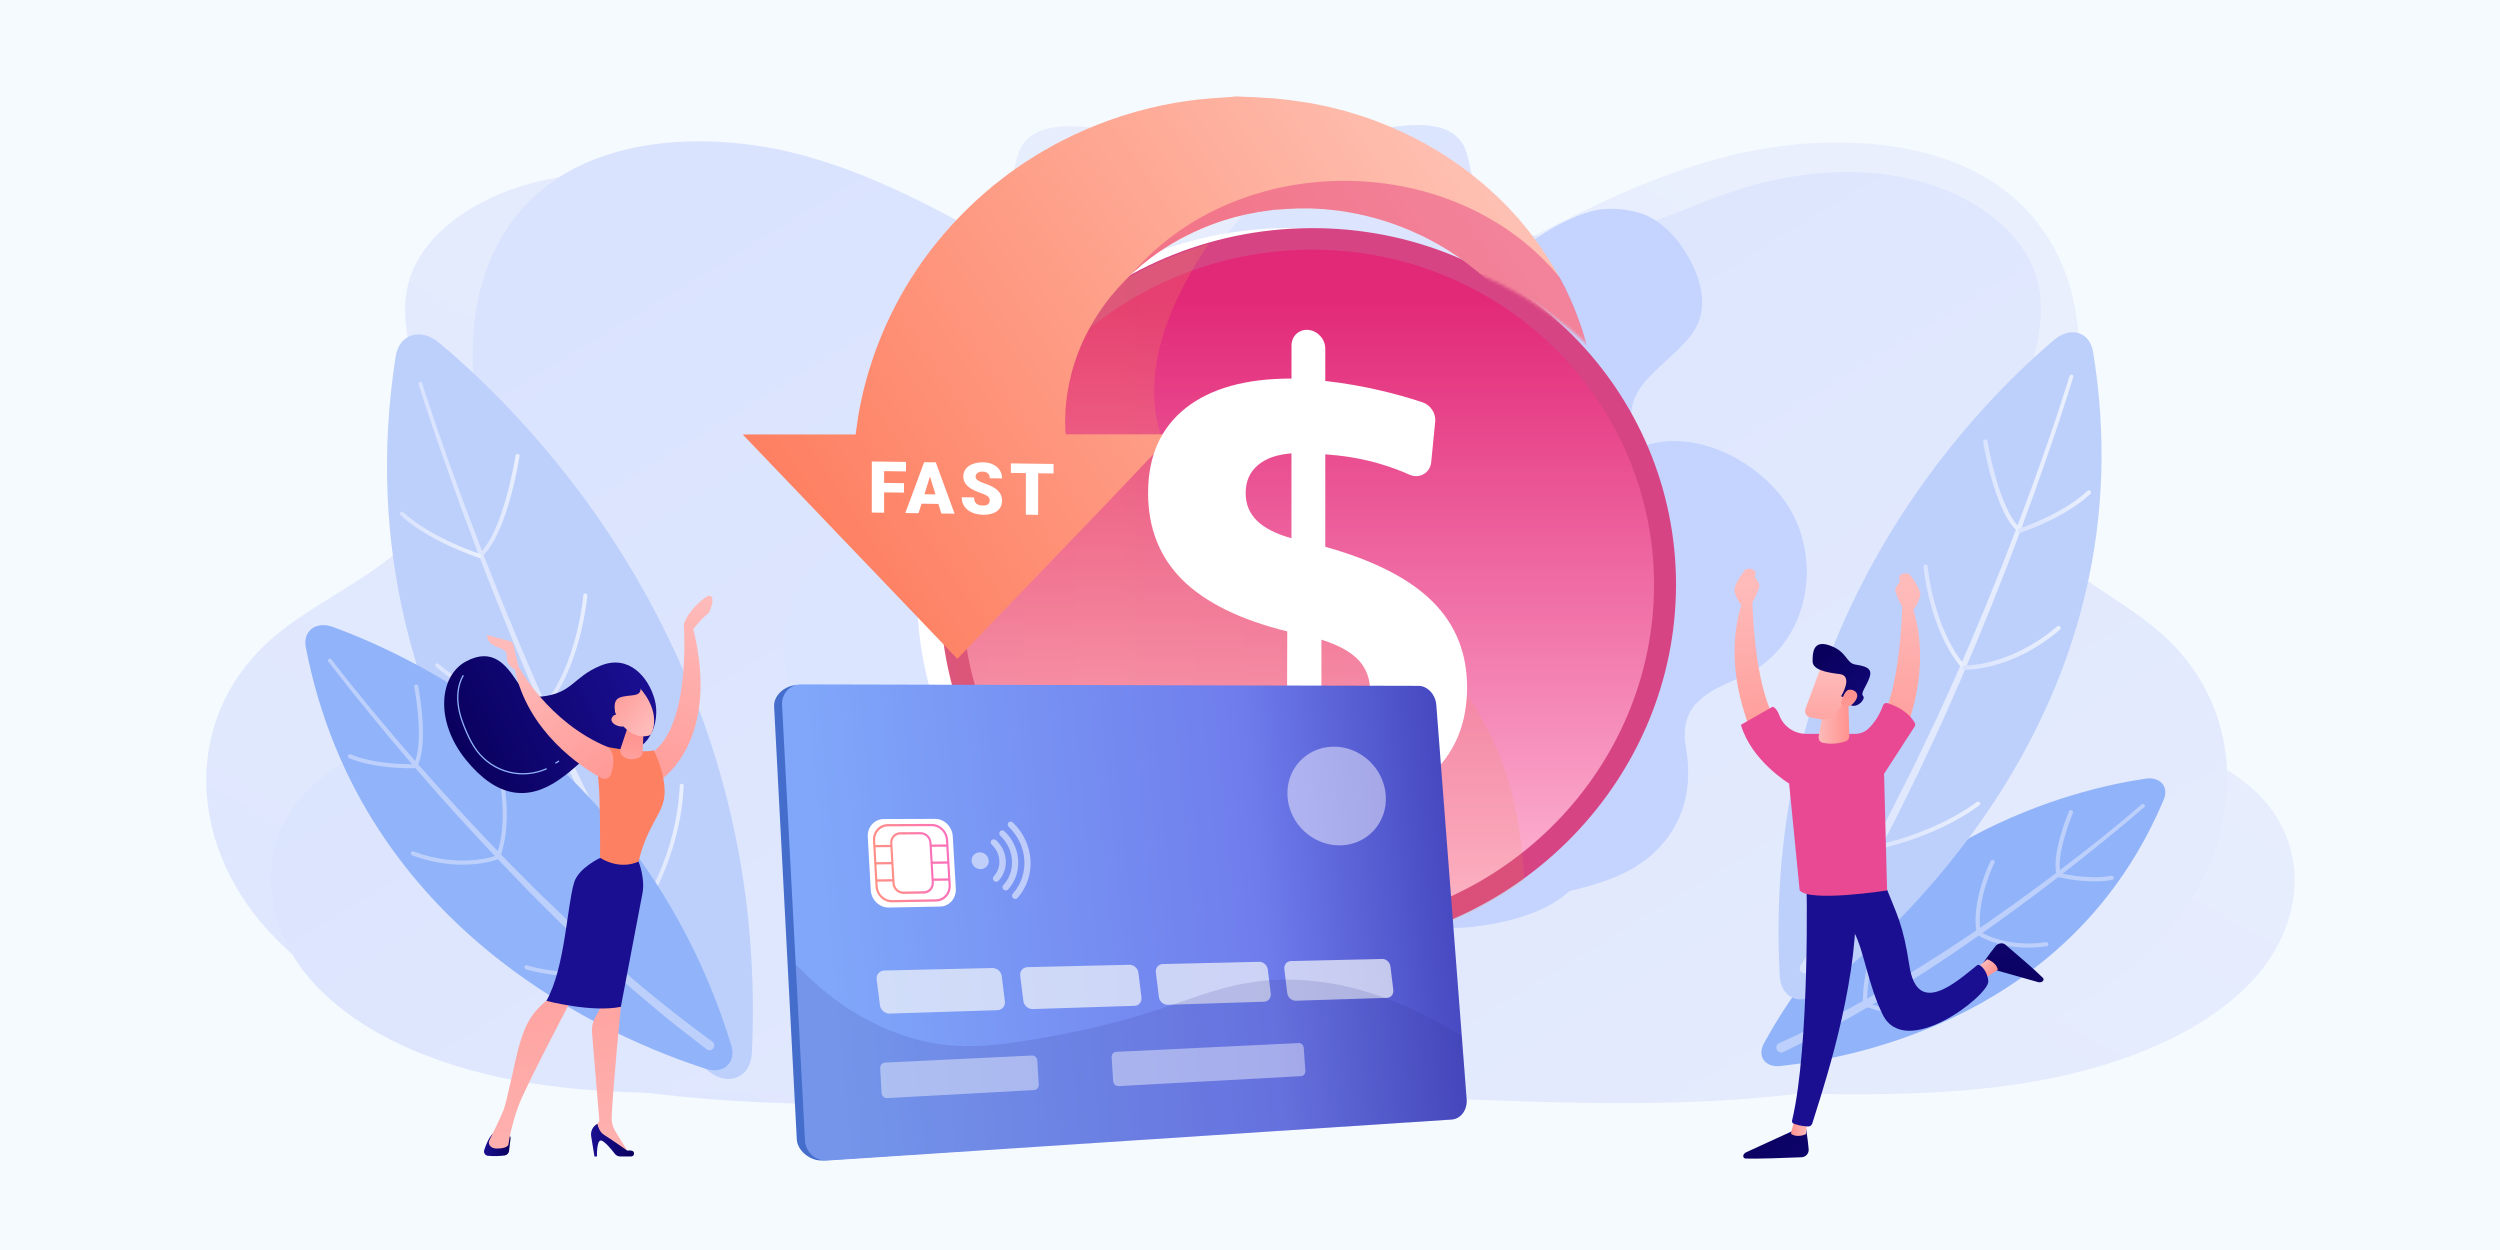<?xml version="1.0" encoding="UTF-8"?>
<svg xmlns="http://www.w3.org/2000/svg" width="800" height="400" viewBox="0 0 800 400" fill="none">
  <rect width="800" height="400" fill="#F5FAFF"></rect>
  <path d="M720.944 252.536C710.179 242.887 694.182 237.221 682.514 228.19C663.66 213.567 658.428 191.967 659.18 171.778C659.932 151.588 665.765 131.597 665.344 111.382C664.923 91.193 656.925 69.692 635.695 56.999C612.842 43.342 579.554 43.094 551.83 50.245C524.075 57.395 500.29 70.83 476.053 83.102C463.364 89.535 448.238 95.943 433.444 92.85C418.86 89.782 410.621 78.797 402.532 69.296C393.09 58.212 380.731 47.672 363.922 43.539C330.784 35.375 326.605 44.727 325.041 52.125C322.666 63.234 319.117 71.251 307.089 74.814C295.061 78.352 281.289 76.793 269.171 73.428C257.053 70.063 245.927 64.991 233.959 61.329C214.834 55.465 193.063 53.362 173.277 57.816C153.461 62.269 136.141 73.923 131.239 88.793C123.06 113.659 149.462 140.504 137.133 164.429C128.623 180.957 104.808 189.741 88.78 202.854C57.928 228.116 59.943 269.336 85.623 297.591C111.303 325.822 155.776 342.251 200.942 348.832C246.077 355.414 292.595 353.335 338.573 351.727C410.801 349.203 483.15 347.917 555.438 349.525C585.328 350.193 615.548 351.331 644.867 347.051C674.215 342.77 703.143 332.354 720.343 314.267C737.543 296.181 740.008 269.583 720.944 252.536Z" fill="url(#paint0_linear_61_5804)"></path>
  <path d="M99.187 252.173C109.272 242.523 124.257 236.857 135.186 227.826C152.848 213.202 157.749 191.601 157.045 171.411C156.341 151.221 150.876 131.228 151.27 111.013C151.665 90.822 159.157 69.32 179.044 56.627C200.452 42.969 231.634 42.721 257.605 49.872C283.605 57.023 305.886 70.459 328.589 82.731C340.476 89.165 354.645 95.573 368.504 92.48C382.165 89.412 389.883 78.426 397.461 68.925C406.305 57.84 417.883 47.299 433.629 43.167C464.67 35.002 468.585 44.355 470.05 51.753C472.275 62.862 475.599 70.879 486.867 74.442C498.134 77.981 511.035 76.422 522.387 73.057C533.738 69.692 544.161 64.619 555.372 60.957C573.287 55.093 593.68 52.99 612.215 57.444C630.778 61.898 647.003 73.552 651.594 88.422C659.256 113.289 634.524 140.136 646.073 164.062C654.045 180.591 676.354 189.375 691.368 202.488C720.268 227.751 718.381 268.974 694.325 297.23C670.27 325.462 628.609 341.892 586.3 348.473C544.02 355.055 500.444 352.977 457.374 351.368C389.714 348.845 321.942 347.558 254.225 349.166C226.226 349.834 197.917 350.973 170.453 346.692C142.961 342.411 115.863 331.995 99.751 313.907C83.638 295.82 81.329 269.221 99.187 252.173Z" fill="url(#paint1_linear_61_5804)"></path>
  <path d="M140.495 109.666C137.695 107.329 134.462 106.463 131.749 107.329C129.035 108.195 127.13 110.647 126.611 114.023C107.329 237.778 193.75 317.358 226.974 342.952C229.947 345.231 233.295 345.895 236.009 344.683C238.722 343.5 240.425 340.614 240.598 336.95C246.515 210.829 170.11 134.394 140.495 109.666Z" fill="#BDD0FB"></path>
  <path d="M135.068 122.593C140.986 141.059 147.653 159.324 154.667 177.416C161.71 195.507 169.186 213.426 177.211 231.113L183.33 244.328C185.38 248.714 187.573 253.042 189.681 257.428L192.885 263.949L196.233 270.412L199.581 276.876C200.707 279.011 201.775 281.204 202.987 283.31L210.059 296.035L211.82 299.209L213.696 302.325L217.42 308.558L221.143 314.79L222.067 316.348L223.048 317.877L225.04 320.907L232.978 333.084L233.007 333.141C233.468 333.863 233.266 334.786 232.545 335.248C231.823 335.709 230.899 335.507 230.438 334.786L222.586 322.465L220.624 319.378L219.642 317.82L218.719 316.233L215.024 309.914L211.329 303.624L209.482 300.478L207.75 297.276L200.793 284.436C199.61 282.3 198.571 280.107 197.445 277.943L194.155 271.422L190.864 264.901L187.747 258.351C185.668 253.966 183.532 249.58 181.512 245.165L175.537 231.863C167.714 214.06 160.267 196.084 153.34 177.935C149.876 168.846 146.499 159.728 143.295 150.581L140.87 143.714L138.503 136.818C136.944 132.201 135.415 127.613 133.943 122.968C133.856 122.651 134.029 122.333 134.318 122.218C134.635 122.102 134.982 122.275 135.068 122.593Z" fill="url(#paint2_linear_61_5804)"></path>
  <path d="M153.484 178.541C153.311 178.541 153.109 178.454 152.993 178.31C152.762 178.051 152.791 177.618 153.08 177.416C161.075 170.635 164.943 146.051 164.972 145.792C165.03 145.445 165.347 145.186 165.694 145.243C166.04 145.301 166.3 145.619 166.242 145.965C166.098 147.004 162.288 171.27 153.917 178.368C153.801 178.483 153.657 178.541 153.484 178.541Z" fill="url(#paint3_linear_61_5804)"></path>
  <path d="M153.484 178.541C153.426 178.541 153.368 178.541 153.282 178.512C153.137 178.454 137.637 173.52 128.169 164.893C127.91 164.662 127.881 164.258 128.14 163.97C128.371 163.71 128.776 163.681 129.064 163.941C138.33 172.395 153.542 177.242 153.715 177.3C154.061 177.416 154.234 177.762 154.148 178.108C154.032 178.368 153.772 178.541 153.484 178.541Z" fill="url(#paint4_linear_61_5804)"></path>
  <path d="M174.093 227.073C173.949 227.073 173.805 227.016 173.689 226.929C173.429 226.698 173.372 226.294 173.603 226.035C184.744 212.848 186.65 190.688 186.678 190.457C186.707 190.111 187.025 189.852 187.371 189.88C187.718 189.909 187.977 190.227 187.948 190.573C187.92 190.804 185.986 213.368 174.584 226.871C174.44 226.987 174.267 227.073 174.093 227.073Z" fill="url(#paint5_linear_61_5804)"></path>
  <path d="M173.487 227.449C171.034 227.449 155.562 226.872 139.485 213.397C139.225 213.166 139.167 212.762 139.398 212.502C139.629 212.242 140.033 212.185 140.293 212.416C157.352 226.698 173.574 226.179 173.747 226.179C174.094 226.15 174.411 226.439 174.411 226.785C174.44 227.131 174.151 227.449 173.805 227.449C173.805 227.449 173.689 227.449 173.487 227.449Z" fill="url(#paint6_linear_61_5804)"></path>
  <path d="M205.701 291.563C205.672 291.563 205.614 291.563 205.585 291.563C205.383 291.534 185.207 287.898 168.811 276.126C168.523 275.924 168.465 275.52 168.667 275.231C168.869 274.943 169.273 274.885 169.562 275.087C185.755 286.686 205.614 290.264 205.816 290.293C206.162 290.351 206.393 290.697 206.336 291.043C206.278 291.332 206.018 291.563 205.701 291.563Z" fill="url(#paint7_linear_61_5804)"></path>
  <path d="M205.7 291.563C205.585 291.563 205.441 291.534 205.325 291.447C205.036 291.245 204.95 290.841 205.152 290.553C205.267 290.38 216.582 273.673 217.506 251.398C217.535 251.051 217.824 250.763 218.17 250.792C218.516 250.821 218.805 251.109 218.776 251.455C217.824 274.106 206.306 291.13 206.191 291.303C206.104 291.476 205.902 291.563 205.7 291.563Z" fill="url(#paint8_linear_61_5804)"></path>
  <path d="M106.492 200.614C103.952 199.691 101.47 199.893 99.766 201.191C98.064 202.49 97.371 204.683 97.862 207.193C115.671 298.661 196.291 332.535 225.992 342.057C228.648 342.894 231.159 342.519 232.747 340.99C234.334 339.46 234.796 337.037 233.988 334.411C206.278 244.646 133.51 210.454 106.492 200.614Z" fill="#91B3FA"></path>
  <path d="M106.03 211.002C114.834 222.428 124.128 233.508 133.625 244.386C143.15 255.235 152.907 265.883 163.009 276.212L170.63 283.888C173.199 286.427 175.796 288.908 178.394 291.418L182.291 295.17L186.274 298.834L190.258 302.498C191.585 303.71 192.884 304.98 194.27 306.134C205.036 315.742 216.265 324.803 227.869 333.286L227.926 333.315C228.619 333.805 228.763 334.786 228.244 335.45C227.753 336.142 226.772 336.287 226.108 335.767L226.079 335.738C220.364 331.237 214.533 326.938 209.049 322.177L204.892 318.686L202.814 316.954L200.793 315.137L192.682 307.894C191.326 306.711 190.027 305.442 188.699 304.201L184.744 300.479L180.79 296.757L176.922 292.948C174.353 290.38 171.755 287.869 169.244 285.273L161.71 277.453C151.723 267.008 141.967 256.332 132.528 245.339C127.823 239.856 123.147 234.316 118.586 228.719C113.997 223.121 109.494 217.465 105.078 211.723C104.876 211.464 104.933 211.089 105.193 210.887C105.453 210.714 105.828 210.742 106.03 211.002Z" fill="#BDD0FB"></path>
  <path d="M132.788 245.8C132.672 245.8 132.557 245.771 132.47 245.713C132.153 245.54 132.066 245.136 132.239 244.819C136.107 238.096 132.586 219.976 132.557 219.802C132.499 219.456 132.701 219.11 133.076 219.052C133.423 218.995 133.769 219.196 133.827 219.572C133.971 220.322 137.464 238.327 133.365 245.483C133.221 245.685 133.019 245.8 132.788 245.8Z" fill="#BDD0FB"></path>
  <path d="M131.171 245.829C127.563 245.829 118.731 245.512 111.716 242.597C111.399 242.453 111.226 242.078 111.37 241.76C111.514 241.443 111.89 241.27 112.207 241.414C120.809 244.963 132.643 244.53 132.759 244.53C133.134 244.502 133.423 244.79 133.423 245.136C133.452 245.483 133.163 245.8 132.817 245.8C132.701 245.8 132.124 245.829 131.171 245.829Z" fill="#BDD0FB"></path>
  <path d="M159.459 274.568C159.372 274.568 159.314 274.568 159.228 274.539C158.881 274.424 158.737 274.049 158.853 273.702C163.298 261.699 159.055 245.771 158.997 245.598C158.91 245.252 159.112 244.906 159.459 244.819C159.805 244.733 160.152 244.935 160.238 245.281C160.411 245.945 164.626 261.786 160.065 274.164C159.978 274.395 159.719 274.568 159.459 274.568Z" fill="#BDD0FB"></path>
  <path d="M148.086 276.703C143.641 276.703 138.128 276.01 131.893 273.702C131.547 273.587 131.374 273.212 131.518 272.865C131.633 272.519 132.009 272.346 132.355 272.49C147.855 278.174 159.026 273.702 159.113 273.673C159.43 273.529 159.805 273.702 159.95 274.019C160.094 274.337 159.921 274.712 159.603 274.856C159.315 274.972 155.014 276.703 148.086 276.703Z" fill="#BDD0FB"></path>
  <path d="M186.563 312.511C181.252 312.511 174.7 311.992 168.263 310.174C167.916 310.087 167.714 309.712 167.83 309.366C167.916 309.02 168.292 308.818 168.638 308.933C182.839 312.944 197.647 310.433 197.791 310.405C198.138 310.347 198.484 310.578 198.542 310.924C198.6 311.27 198.369 311.616 198.022 311.674C197.907 311.732 193.231 312.511 186.563 312.511Z" fill="#BDD0FB"></path>
  <path d="M197.878 311.703C197.82 311.703 197.762 311.703 197.705 311.674C197.358 311.587 197.156 311.241 197.243 310.895C197.272 310.751 200.966 296.237 196.002 280.454C195.886 280.108 196.088 279.761 196.435 279.646C196.781 279.53 197.127 279.732 197.243 280.079C202.323 296.208 198.542 311.097 198.513 311.241C198.426 311.53 198.166 311.703 197.878 311.703Z" fill="#BDD0FB"></path>
  <path d="M686.687 249.162C688.86 248.836 690.779 249.414 691.896 250.713C693.012 252.012 693.223 253.87 692.44 255.735C663.532 324.924 594.506 338.494 569.543 341.143C567.322 341.373 565.389 340.643 564.379 339.206C563.372 337.739 563.415 335.76 564.475 333.835C600.899 267.601 663.813 252.498 686.687 249.162Z" fill="#91B3FA"></path>
  <path d="M686.168 258.273C681.765 262.104 677.286 265.807 672.751 269.473C668.245 273.143 663.684 276.776 659.07 280.343C649.871 287.48 640.436 294.32 630.898 300.999C621.36 307.677 611.536 313.962 601.558 320.019L593.991 324.425L592.092 325.533L590.169 326.578L586.323 328.669C581.245 331.552 575.943 334.019 570.714 336.645C569.918 337.036 568.991 336.72 568.596 335.954C568.205 335.158 568.52 334.232 569.287 333.838C569.317 333.841 569.32 333.811 569.35 333.815L569.412 333.792C579.94 328.999 590.28 323.735 600.321 317.925C610.335 312.082 620.199 305.982 629.838 299.466C639.474 292.979 648.903 286.198 658.178 279.19C667.452 272.181 676.568 264.974 685.365 257.4C685.629 257.19 686.019 257.204 686.229 257.468C686.447 257.673 686.436 258.032 686.168 258.273Z" fill="#BDD0FB"></path>
  <path d="M658.762 280.669C658.525 280.642 658.274 280.463 658.212 280.216C656.132 273.877 661.828 260.21 662.073 259.637C662.203 259.29 662.612 259.126 662.955 259.285C663.301 259.415 663.466 259.824 663.306 260.167C663.26 260.312 657.567 273.949 659.49 279.819C659.601 280.162 659.409 280.531 659.063 280.673C658.944 280.659 658.851 280.679 658.762 280.669Z" fill="#BDD0FB"></path>
  <path d="M664.929 281.727C661.424 281.331 658.848 280.709 658.643 280.655C658.294 280.556 658.063 280.199 658.163 279.849C658.263 279.5 658.62 279.27 658.969 279.369C659.058 279.379 668.305 281.658 675.592 280.257C675.961 280.179 676.294 280.427 676.373 280.796C676.451 281.166 676.203 281.499 675.833 281.577C672.208 282.25 668.166 282.093 664.929 281.727Z" fill="#BDD0FB"></path>
  <path d="M633.05 298.987C632.753 298.954 632.51 298.716 632.454 298.409C630.851 287.855 636.761 276.016 637.026 275.535C637.185 275.192 637.588 275.087 637.931 275.246C638.274 275.405 638.379 275.808 638.22 276.151C638.147 276.263 632.236 288.102 633.768 298.227C633.817 298.593 633.569 298.926 633.202 298.974C633.169 299.001 633.11 298.994 633.05 298.987Z" fill="#BDD0FB"></path>
  <path d="M644.746 303.016C637.322 302.176 633.04 299.347 632.789 299.168C632.483 298.953 632.408 298.554 632.623 298.247C632.838 297.941 633.237 297.866 633.544 298.081C633.626 298.15 641.662 303.419 654.722 301.498C655.089 301.449 655.422 301.697 655.47 302.064C655.519 302.43 655.271 302.763 654.905 302.812C651.052 303.368 647.656 303.345 644.746 303.016Z" fill="#BDD0FB"></path>
  <path d="M611.119 325.37C602.922 324.443 596.643 321.989 596.557 321.949C596.211 321.82 596.043 321.44 596.173 321.094C596.302 320.748 596.682 320.58 597.028 320.71C597.144 320.753 608.35 325.117 620.177 324.26C620.54 324.241 620.869 324.518 620.888 324.881C620.908 325.244 620.63 325.574 620.267 325.593C617.141 325.841 613.999 325.696 611.119 325.37Z" fill="#BDD0FB"></path>
  <path d="M596.732 321.999C596.405 321.962 596.165 321.694 596.142 321.361C596.11 320.846 595.569 308.879 602.212 296.943C602.398 296.633 602.804 296.499 603.114 296.684C603.424 296.869 603.558 297.276 603.373 297.585C596.918 309.182 597.456 321.179 597.443 321.298C597.462 321.661 597.184 321.99 596.821 322.009C596.791 322.006 596.762 322.002 596.732 321.999Z" fill="#BDD0FB"></path>
  <path d="M657.332 108.744C659.825 106.651 662.684 105.832 665.125 106.589C667.566 107.346 669.275 109.524 669.777 112.527C687.85 222.926 611.197 294.622 581.73 317.687C579.093 319.734 576.105 320.358 573.668 319.301C571.26 318.247 569.714 315.697 569.513 312.427C563.358 199.828 631.052 131.027 657.332 108.744Z" fill="#BDD0FB"></path>
  <path d="M663.448 120.62C662.166 124.775 660.858 128.896 659.487 133.04L657.435 139.212L655.325 145.378C652.5 153.597 649.564 161.743 646.535 169.909C640.484 186.182 633.971 202.282 627.112 218.252L621.855 230.165C620.082 234.144 618.196 238.049 616.367 241.991L613.593 247.901L610.708 253.738L607.822 259.575C606.851 261.51 605.936 263.481 604.877 265.406L598.762 276.921L597.232 279.814L595.619 282.639L592.39 288.317L589.162 293.995L588.341 295.405L587.493 296.782L585.765 299.563L578.856 310.658C578.382 311.386 577.422 311.638 576.663 311.161C575.935 310.688 575.683 309.728 576.159 308.97L576.163 308.94L576.199 308.884C585.712 294.446 594.552 279.571 602.691 264.257C603.747 262.362 604.688 260.424 605.689 258.492L608.63 252.692L611.572 246.891L614.399 241.047C616.254 237.138 618.169 233.236 619.995 229.323L625.365 217.483C632.388 201.652 638.957 185.588 645.15 169.392C651.313 153.192 657.133 136.833 662.28 120.308C662.377 119.988 662.727 119.817 663.047 119.914C663.373 119.951 663.544 120.301 663.448 120.62Z" fill="url(#paint9_linear_61_5804)"></path>
  <path d="M646.23 170.476C646.111 170.462 645.996 170.419 645.887 170.316C638.328 164.02 634.766 142.331 634.629 141.413C634.58 141.047 634.828 140.714 635.198 140.636C635.564 140.587 635.897 140.835 635.976 141.205C636.012 141.419 639.61 163.323 646.783 169.305C647.057 169.547 647.099 169.972 646.858 170.246C646.659 170.404 646.438 170.499 646.23 170.476Z" fill="url(#paint10_linear_61_5804)"></path>
  <path d="M646.23 170.476C645.993 170.449 645.742 170.27 645.68 170.023C645.568 169.679 645.761 169.31 646.107 169.169C646.233 169.123 659.786 164.703 667.985 157.092C668.253 156.851 668.672 156.869 668.942 157.14C669.183 157.407 669.166 157.826 668.894 158.096C660.464 165.892 647.095 170.273 646.534 170.45C646.412 170.466 646.319 170.486 646.23 170.476Z" fill="url(#paint11_linear_61_5804)"></path>
  <path d="M628.17 213.952C628.022 213.935 627.85 213.856 627.745 213.724C617.461 201.737 615.614 182.166 615.526 181.345C615.507 180.982 615.755 180.649 616.118 180.63C616.481 180.611 616.814 180.859 616.833 181.222C616.839 181.433 618.726 201.189 628.746 212.845C628.987 213.113 628.966 213.561 628.669 213.798C628.533 213.933 628.348 213.972 628.17 213.952Z" fill="url(#paint12_linear_61_5804)"></path>
  <path d="M628.463 214.286C628.107 214.246 627.87 213.948 627.88 213.589C627.891 213.229 628.195 212.933 628.585 212.947C628.733 212.964 643.191 213.306 658.298 200.463C658.566 200.222 659.012 200.273 659.252 200.54C659.492 200.808 659.442 201.253 659.174 201.494C643.664 214.712 629.15 214.334 628.552 214.296C628.493 214.289 628.463 214.286 628.463 214.286Z" fill="url(#paint13_linear_61_5804)"></path>
  <path d="M600.396 271.784C600.099 271.75 599.881 271.545 599.826 271.238C599.747 270.869 599.995 270.536 600.365 270.458C600.55 270.418 618.253 267.069 632.606 256.636C632.901 256.429 633.316 256.476 633.553 256.773C633.761 257.067 633.714 257.483 633.416 257.72C618.828 268.366 600.821 271.742 600.637 271.781C600.518 271.768 600.455 271.791 600.396 271.784Z" fill="url(#paint14_linear_61_5804)"></path>
  <path d="M600.396 271.784C600.217 271.763 600.049 271.654 599.918 271.489C599.816 271.327 589.406 256.2 588.388 235.941C588.369 235.578 588.647 235.248 589.01 235.229C589.373 235.21 589.703 235.488 589.722 235.851C590.723 255.717 600.926 270.551 601.031 270.683C601.239 270.977 601.162 271.389 600.865 271.626C600.729 271.761 600.544 271.8 600.396 271.784Z" fill="url(#paint15_linear_61_5804)"></path>
  <path d="M173.004 222.929C173.004 222.929 168.691 222.929 165.371 217.954C162.051 212.98 157.738 207.012 149.111 211.66C140.484 216.296 139.151 230.882 149.111 243.155C159.071 255.417 169.018 256.409 178.978 249.449C188.938 242.49 188.271 238.507 197.892 240.165C207.512 241.824 211.498 231.221 209.512 223.922C207.525 216.623 201.212 209.336 192.258 212.98C183.291 216.623 183.291 221.937 173.004 222.929Z" fill="url(#paint16_linear_61_5804)"></path>
  <path d="M218.818 199.701C218.818 200.028 221.509 235.379 206.657 241.975L210.945 249.889C210.945 249.889 231.154 237.741 221.635 200.404L218.818 199.701Z" fill="url(#paint17_linear_61_5804)"></path>
  <path d="M219.396 200.882L218.868 199.839C218.868 199.839 219.396 196.447 224.615 192.012C229.846 187.578 227.746 195.668 226.438 196.447C225.131 197.226 221.735 201.409 221.735 201.409L219.396 200.882Z" fill="url(#paint18_linear_61_5804)"></path>
  <path d="M193.968 238.959C193.968 238.959 205.399 241.233 209.21 240.09C209.21 240.09 213.008 247.402 212.656 254.098C212.316 260.53 207.261 263.545 204.356 275.643C204.104 276.698 203.287 277.527 202.218 277.766C200.357 278.181 197.213 278.331 193.503 276.309C192.585 275.806 192.031 274.851 192.031 273.809C192.057 269.035 192.069 254.814 191.491 249.864C190.786 243.897 193.968 238.959 193.968 238.959Z" fill="#FE8062"></path>
  <path d="M201.01 232.276L198.608 239.475C198.307 240.367 198.583 241.372 199.325 241.962C200.369 242.791 202.13 243.52 204.607 242.326C205.211 242.037 205.613 241.447 205.638 240.781L205.953 233.671L201.01 232.276Z" fill="url(#paint19_linear_61_5804)"></path>
  <path d="M204.557 219.964C204.557 219.964 211.775 227.175 208.455 234.776C208.342 235.027 208.116 235.228 207.852 235.316C206.607 235.731 202.859 236.447 199.112 232C194.521 226.56 197.389 222.552 197.389 222.552L204.557 219.964Z" fill="url(#paint20_linear_61_5804)"></path>
  <path d="M195.565 231.874L197.892 231.547C197.892 231.547 194.911 224.588 198.219 223.256C201.539 221.924 205.852 223.583 204.859 219.274C203.865 214.965 194.899 217.289 192.585 220.605C190.258 223.922 195.565 231.874 195.565 231.874Z" fill="url(#paint21_linear_61_5804)"></path>
  <path d="M199.677 230.266C199.677 230.266 197.388 227.402 195.955 229.412C194.521 231.422 198.533 233.13 199.967 232.276L199.677 230.266Z" fill="url(#paint22_linear_61_5804)"></path>
  <path d="M165.937 213.294C165.937 213.294 175.394 231.233 194.61 239.11C194.61 239.11 197.653 241.133 195.553 247.691C195.125 249.035 193.566 249.638 192.333 248.947C186.071 245.467 168.779 234.186 164.679 213.922L165.937 213.294Z" fill="url(#paint23_linear_61_5804)"></path>
  <path d="M165.937 214.55V213.294L164.239 206.221C164.126 205.731 163.736 205.342 163.258 205.203L155.864 203.219C155.864 203.219 155.549 205.731 159.02 207C162.491 208.256 162.177 209.198 162.177 210.153C162.152 211.095 162.466 213.922 165.937 214.55Z" fill="url(#paint24_linear_61_5804)"></path>
  <path d="M167.32 247.816C165.786 247.816 164.239 247.628 162.743 247.251C158.668 246.221 155.021 243.796 152.481 240.442C151.022 238.52 149.991 236.384 149.174 234.55C148.092 232.113 146.797 228.859 146.394 225.367C146.105 222.904 146.168 219.274 148.079 215.982L148.444 216.196C146.595 219.387 146.533 222.917 146.809 225.316C147.199 228.746 148.482 231.962 149.563 234.374C150.368 236.183 151.387 238.294 152.82 240.191C155.31 243.47 158.869 245.831 162.856 246.849C166.842 247.867 171.105 247.49 174.853 245.794L175.029 246.171C172.602 247.251 169.961 247.816 167.32 247.816Z" fill="#91B3FA"></path>
  <path d="M177.771 244.399L177.62 244.01C178.035 243.846 178.399 243.62 178.739 243.331L179.016 243.645C178.638 243.972 178.223 244.223 177.771 244.399Z" fill="#91B3FA"></path>
  <path d="M163.371 364.361L162.893 368.331C162.805 369.085 162.202 369.675 161.447 369.763C160.177 369.914 158.127 370.052 156.128 369.851C155.247 369.763 154.682 368.871 154.946 368.03C155.436 366.497 156.329 364.198 157.612 362.841H162.026C162.843 362.829 163.472 363.545 163.371 364.361Z" fill="url(#paint25_linear_61_5804)"></path>
  <path d="M197.929 317.804L198.671 322.176C198.671 322.176 196.181 347.414 195.729 357.502C195.653 359.085 196.068 360.643 196.898 362L201.237 369.035L190.22 362.54L190.007 361.196L191.805 358.721L189.441 330.454C189.302 328.796 189.642 327.125 190.434 325.655L192.71 321.372L197.929 317.804Z" fill="url(#paint26_linear_61_5804)"></path>
  <path d="M201.966 370.065H198.445C197.791 370.065 197.162 369.763 196.76 369.236C195.666 367.816 193.39 365.04 192.308 364.964C190.849 364.864 191.038 370.065 191.038 370.065H190.22L189.177 363.608C188.913 361.987 189.717 360.379 191.189 359.613C191.189 359.613 191.528 362.087 193.339 363.18C195.15 364.273 200.709 368.18 200.709 368.18C200.709 368.18 201.388 368.08 202.142 368.218C203.249 368.419 203.098 370.065 201.966 370.065Z" fill="url(#paint27_linear_61_5804)"></path>
  <path d="M182.838 319.889C182.838 319.889 168.226 347.577 165.912 353.897C163.585 360.216 162.78 365.492 162.743 365.995C162.692 366.773 161.724 367.527 159.045 367.527C157.662 367.527 156.983 366.974 156.656 366.434C156.379 365.982 156.354 365.404 156.593 364.927C157.436 363.218 160.114 357.753 161.108 355.278C162.29 352.326 164.843 338.922 166.239 334.261C167.634 329.6 169.219 324.55 175.306 319.889C175.318 319.889 179.506 315.794 182.838 319.889Z" fill="url(#paint28_linear_61_5804)"></path>
  <path d="M183.706 282.427C185.09 277.766 192.057 274.525 192.057 274.525C199.011 278.696 204.33 275.668 204.33 275.668C204.33 275.668 206.531 281.045 205.575 285.932C204.632 290.819 198.671 322.188 198.671 322.188C189.29 324.085 174.853 320.279 174.853 320.279C180.826 309.676 181.405 290.166 183.706 282.427Z" fill="url(#paint29_linear_61_5804)"></path>
  <path d="M273.861 242.975C285.185 247.727 294.231 252.248 291.756 266.436C287.777 289.285 300.374 303.195 314.613 309.277C328.379 315.151 362.838 323.153 378.906 308.757C379.472 308.259 380.016 307.716 380.537 307.149C376.881 306.606 360.328 320.077 354.695 285.307C349.061 250.537 335.146 266.76 322.121 252.977C309.095 239.194 331.166 226.035 326.921 190.791C325.753 181.147 313.965 167.954 304.92 165.098C297.088 162.623 288.401 163.652 280.408 166.902C280.246 166.971 280.084 167.04 279.922 167.098C269.43 171.504 260.165 179.725 255.63 188.894C246.006 208.39 252.669 234.071 273.861 242.975Z" fill="#C3D4FF"></path>
  <path opacity="0.4" d="M273.861 242.975C285.185 247.727 294.231 252.248 291.756 266.436C287.777 289.284 300.374 303.195 314.613 309.277C328.379 315.151 362.838 323.153 378.905 308.757C372.069 311.173 363.798 312.873 356.719 312.052C346.609 310.884 337.262 303.253 331.455 295.228C326.667 288.591 323.624 280.89 318.905 274.206C315.631 269.569 310.669 266.563 307.349 262.007C304.121 257.579 302.039 252.237 300.235 247.091C297.979 240.65 297.366 233.898 297.759 227.11C298.847 208.54 308.91 184.258 289.488 171.7C286.527 169.792 283.288 168.277 279.922 167.086C269.43 171.492 260.165 179.713 255.63 188.883C246.006 208.39 252.669 234.071 273.861 242.975Z" fill="white"></path>
  <path d="M542.504 105.126C535.856 116.559 516.289 123.293 523.578 139.558C525.691 144.279 528.91 148.912 529.231 154.219C529.562 159.659 524.961 163.474 521.875 167.377C518.634 171.457 516.278 175.736 515.902 181.022C515.337 188.839 520.47 194.279 524.153 200.582C528.423 207.857 525.204 212.402 519.762 217.809C508.103 229.385 515.514 247.342 513.822 261.595C512.152 275.692 504.785 286.252 491.555 291.692C485.129 294.335 478.238 295.717 471.357 296.557C466.059 297.198 460.219 296.767 454.732 297.165L454.721 297.176C453.936 297.232 453.161 297.408 452.398 297.408C451.447 297.408 450.507 297.685 449.6 297.884C458.449 295.938 476.6 272.773 473.758 260.113C470.904 247.442 463.614 238.264 472.264 225.825C480.903 213.386 472.176 212.291 463.935 198.989C455.694 185.688 454.433 174.918 466.015 168.295C477.596 161.683 476.921 161.617 468.371 129.175C459.809 96.722 491.179 71.999 510.194 67.366C515.061 66.183 522.671 66.935 527.195 69.102C528.003 69.489 528.777 69.92 529.54 70.407C532.604 72.342 535.336 75.04 537.615 78.147C542.98 85.455 547.504 96.513 542.504 105.126Z" fill="#C4D4FF"></path>
  <path opacity="0.3" d="M542.504 105.126C535.856 116.559 516.289 123.293 523.578 139.558C525.691 144.279 528.91 148.912 529.231 154.219C529.562 159.66 524.961 163.474 521.875 167.377C518.634 171.457 516.278 175.736 515.902 181.022C515.337 188.839 520.47 194.279 524.153 200.582C528.423 207.857 525.204 212.402 519.762 217.809C508.103 229.385 515.514 247.342 513.822 261.595C512.152 275.692 504.785 286.252 491.556 291.692C485.129 294.335 478.238 295.717 471.357 296.557C466.059 297.198 460.219 296.767 454.732 297.165C458.15 296.557 461.756 294.865 464.599 293.417C473.791 288.751 483.293 282.868 488.082 273.382C490.593 268.417 489.188 266.018 487.098 261.02C483.89 253.302 482.574 244.843 486.489 236.993C490.339 229.297 496.411 221.922 496.19 212.877C495.847 198.945 477.729 189.392 486.777 174.985C492.308 166.183 502.672 160.467 504.298 149.354C505.404 141.836 500.648 135.588 498.347 128.81C495.903 121.601 495.847 113.806 497.119 106.353C500.836 84.626 515.979 74.819 529.518 70.396C532.582 72.331 535.314 75.029 537.593 78.136C542.98 85.456 547.504 96.513 542.504 105.126Z" fill="#C4D4FF"></path>
  <path d="M556.607 216.913C545.778 221.457 537.128 225.781 539.495 239.348C543.301 261.197 531.255 274.498 517.638 280.314C504.475 285.931 471.523 293.583 456.159 279.817C455.617 279.341 455.097 278.822 454.599 278.28C458.095 277.76 473.924 290.642 479.311 257.393C484.697 224.144 498.004 239.657 510.459 226.477C522.914 213.297 501.809 200.714 505.869 167.012C506.986 157.791 518.258 145.175 526.908 142.444C534.396 140.077 542.703 141.061 550.347 144.169C550.502 144.235 550.656 144.301 550.811 144.356C560.844 148.569 569.704 156.431 574.04 165.199C583.243 183.841 576.872 208.399 556.607 216.913Z" fill="#C4D4FF"></path>
  <path opacity="0.3" d="M556.607 216.913C545.778 221.457 537.128 225.781 539.495 239.348C543.301 261.197 531.255 274.498 517.638 280.314C504.475 285.931 471.523 293.583 456.159 279.817C462.696 282.128 470.605 283.753 477.375 282.968C487.042 281.851 495.98 274.554 501.533 266.88C506.112 260.533 509.021 253.169 513.534 246.778C516.665 242.344 521.41 239.469 524.585 235.113C527.671 230.878 529.662 225.77 531.387 220.849C533.544 214.691 534.131 208.233 533.755 201.743C532.715 183.985 523.091 160.765 541.663 148.757C544.495 146.933 547.592 145.484 550.811 144.345C560.844 148.558 569.704 156.42 574.04 165.188C583.243 183.841 576.872 208.399 556.607 216.913Z" fill="#C4D4FF"></path>
  <path d="M528.93 187.064C528.93 248.693 478.973 300.939 415.234 303.852C349.036 306.877 293.46 255.915 293.46 189.904C293.46 123.892 349.024 71.597 415.234 73.017C478.973 74.4 528.93 125.436 528.93 187.064Z" fill="white"></path>
  <path d="M536.328 187.064C536.328 248.693 486.371 300.939 422.631 303.852C356.434 306.877 300.858 255.915 300.858 189.904C300.858 123.893 356.422 71.597 422.631 73.029C486.371 74.4 536.328 125.436 536.328 187.064Z" fill="#D74483"></path>
  <path d="M529.288 187.151C529.288 245.224 482.16 294.346 422.162 296.976C359.979 299.692 307.897 251.755 307.897 189.83C307.897 127.905 359.979 78.708 422.162 79.918C482.172 81.079 529.288 129.078 529.288 187.151Z" fill="url(#paint30_linear_61_5804)"></path>
  <g opacity="0.5">
    <path opacity="0.3" d="M371.328 138.88C367.413 126.127 367.599 106.757 386.68 78.14C337.427 92.325 300.858 136.954 300.858 190.361C300.858 256.359 356.422 307.334 422.631 304.309C447.036 303.198 469.389 294.865 487.656 281.655C487.087 264.051 483.259 244.779 472.489 227.014C442.861 178.126 383.604 178.904 371.328 138.88Z" fill="url(#paint31_linear_61_5804)"></path>
  </g>
  <mask id="mask0_61_5804" style="mask-type:luminance" maskUnits="userSpaceOnUse" x="233" y="28" width="281" height="207">
    <path d="M403.365 28C282.171 28 268.459 131.487 268.459 131.487H233.707V140.89L302.037 234.826L385.524 125.781H352.647L399.182 71.251C399.182 71.251 452.666 80.803 471.115 86.995C494.976 95.791 513.736 115.73 513.736 115.73C513.736 115.73 495.098 28 403.365 28Z" fill="white"></path>
  </mask>
  <g mask="url(#mask0_61_5804)">
    <path d="M511.171 134.01V134.401C507.555 129.707 501.076 123.177 497.203 119.386C497.136 119.224 497.014 119.049 496.933 118.887C494.774 113.949 491.845 108.594 488.039 103.251C484.247 97.895 479.442 92.621 473.828 87.778C473.153 87.143 472.384 86.59 471.669 85.997C471.304 85.713 470.926 85.403 470.562 85.12L470.022 84.675C469.833 84.526 469.631 84.391 469.442 84.256C468.673 83.703 467.903 83.137 467.134 82.57L466.554 82.152L465.946 81.761C465.541 81.491 465.137 81.234 464.732 80.965C463.139 79.872 461.425 78.914 459.752 77.916C458.901 77.43 458.011 76.985 457.133 76.526C456.702 76.297 456.27 76.054 455.824 75.838C455.379 75.622 454.92 75.406 454.475 75.204C447.308 71.764 439.481 69.268 431.464 67.892C430.465 67.73 429.453 67.582 428.441 67.42C427.429 67.285 426.417 67.204 425.404 67.096L423.879 66.934L422.354 66.853L420.829 66.759C420.316 66.732 419.817 66.691 419.304 66.691C418.292 66.691 417.28 66.678 416.268 66.678C416.025 66.678 415.755 66.665 415.525 66.678L414.851 66.718L413.501 66.786L412.151 66.853C412.03 66.853 411.949 66.853 411.8 66.867L410.424 66.961L408.575 67.083L407.198 67.177L406.969 67.191H406.888C406.888 67.191 406.402 67.191 407.212 67.204L404.229 67.622C403.743 67.69 403.244 67.744 402.758 67.838L401.301 68.121L399.843 68.391L399.114 68.526C398.871 68.567 398.628 68.634 398.399 68.688C397.441 68.917 396.482 69.147 395.538 69.376C395.052 69.471 394.593 69.632 394.134 69.767L392.744 70.186L391.354 70.59L389.991 71.062C389.087 71.386 388.169 71.669 387.292 72.02C386.414 72.371 385.524 72.722 384.66 73.086C377.71 76.027 371.461 79.831 366.157 84.162L365.158 84.958L364.214 85.808C363.579 86.374 362.931 86.901 362.338 87.481C362.311 87.494 362.297 87.535 362.27 87.548C361.096 88.695 359.922 89.774 358.869 90.975C358.586 91.272 358.316 91.555 358.046 91.852L357.628 92.283L357.25 92.742C356.737 93.336 356.237 93.943 355.725 94.536C355.603 94.685 355.468 94.82 355.347 94.981L354.996 95.44C354.753 95.751 354.523 96.061 354.294 96.358C353.835 96.978 353.349 97.545 352.931 98.192C349.476 103.103 346.858 108.027 345.063 112.722C343.254 117.403 342.188 121.788 341.581 125.673C341.513 126.159 341.446 126.631 341.378 127.103C341.324 127.575 341.23 128.034 341.203 128.479C341.122 129.396 341.054 130.26 340.973 131.096C340.919 131.946 340.919 132.756 340.879 133.511C340.865 133.889 340.838 134.267 340.838 134.631C340.852 134.995 340.865 135.359 340.865 135.697C340.879 136.385 340.892 137.046 340.892 137.653C340.892 137.828 340.919 137.909 340.933 138.03C340.946 138.138 340.96 138.26 340.973 138.368C341 138.584 341.027 138.557 341.041 138.745C341.054 138.907 341.081 138.988 341.095 138.988H375.105L354.442 160.789L306.356 210.826L237.662 139.029H273.777C273.831 139.029 273.885 138.435 273.939 137.976C274.074 136.978 274.222 136.007 274.398 134.82C274.492 134.226 274.573 133.673 274.668 133.039C274.722 132.729 274.762 132.432 274.816 132.108C274.857 131.784 274.911 131.447 274.978 131.164C275.234 129.976 275.491 128.722 275.774 127.386C275.923 126.725 276.071 126.051 276.22 125.349C276.382 124.648 276.584 123.946 276.773 123.218C277.164 121.761 277.542 120.25 278.028 118.671C278.541 117.106 279.067 115.501 279.607 113.815C279.877 112.965 280.214 112.142 280.538 111.278C280.862 110.428 281.2 109.565 281.537 108.675C284.344 101.673 288.164 94.037 293.292 86.374C298.394 78.698 304.885 71.049 312.591 63.966C313.523 63.062 314.562 62.226 315.561 61.349C316.073 60.917 316.573 60.486 317.072 60.054L317.841 59.406L318.624 58.786C319.677 57.963 320.756 57.14 321.823 56.304L322.632 55.683L323.469 55.089C324.036 54.685 324.589 54.293 325.156 53.902C327.356 52.297 329.731 50.84 332.093 49.356C333.281 48.627 334.509 47.953 335.737 47.251C336.344 46.901 336.952 46.563 337.572 46.212C338.207 45.889 338.828 45.565 339.462 45.241C349.516 40.007 360.624 36.027 372.149 33.639C373.593 33.369 375.037 33.099 376.481 32.83C377.925 32.573 379.397 32.398 380.854 32.182L383.04 31.885L385.24 31.683L387.44 31.481C388.169 31.413 388.898 31.332 389.64 31.319C391.111 31.251 392.582 31.089 394.053 31.022C394.418 31.008 394.782 30.873 395.16 30.873H396.267L398.466 30.995L400.666 31.062C401.395 31.062 402.137 31.157 402.866 31.184L407.225 31.44C408.21 31.454 407.563 31.467 407.819 31.467L407.927 31.481L408.157 31.508L408.615 31.562L409.533 31.669L411.355 31.885L412.273 31.993L412.732 32.047L413.298 32.115L415.606 32.438L417.914 32.776L419.061 32.951C419.439 33.005 419.777 33.086 420.141 33.154C421.545 33.437 422.962 33.734 424.365 34.003C425.067 34.138 425.755 34.327 426.457 34.502L428.535 35.029L430.6 35.555L432.638 36.175C433.988 36.594 435.351 36.985 436.674 37.444C437.996 37.916 439.319 38.388 440.641 38.86C451.087 42.813 460.629 48.088 468.821 54.226C469.334 54.604 469.847 54.981 470.36 55.373C470.859 55.764 471.358 56.169 471.844 56.573C472.829 57.369 473.815 58.138 474.759 58.948C476.622 60.621 478.484 62.212 480.185 63.939C480.617 64.358 481.048 64.789 481.48 65.207L482.115 65.841L482.722 66.489C483.532 67.366 484.328 68.229 485.124 69.093L485.718 69.74L486.285 70.415C486.649 70.86 487.027 71.305 487.391 71.751C488.12 72.641 488.89 73.491 489.551 74.408C493.289 79.224 496.461 84.094 499.093 88.911C500.375 91.245 501.522 93.565 502.521 95.872C505.638 102.887 507.635 109.552 508.891 115.501C509.026 116.243 509.174 116.985 509.322 117.7C509.457 118.415 509.619 119.116 509.7 119.818C509.903 121.221 510.092 122.557 510.267 123.852C510.416 125.147 510.51 126.401 510.618 127.589C510.659 128.182 510.726 128.749 510.767 129.329C510.794 129.896 510.915 130.435 510.942 130.975C510.982 132.027 511.171 133.052 511.171 134.01Z" fill="url(#paint32_linear_61_5804)"></path>
    <path opacity="0.4" d="M511.172 134.01V134.401C507.555 129.707 501.077 123.177 497.203 119.386C497.136 119.224 497.014 119.049 496.933 118.887C494.774 113.949 491.845 108.594 488.039 103.251C484.247 97.895 479.442 92.621 473.828 87.777C473.153 87.143 472.384 86.59 471.669 85.997C471.304 85.713 470.926 85.403 470.562 85.12L470.022 84.674C469.833 84.526 469.631 84.391 469.442 84.256C468.673 83.703 467.903 83.137 467.134 82.57L466.554 82.152L465.946 81.76C465.542 81.491 465.137 81.234 464.732 80.965C463.139 79.872 461.425 78.914 459.752 77.916C458.902 77.43 458.011 76.985 457.134 76.526C456.702 76.297 456.27 76.054 455.824 75.838C455.379 75.622 454.92 75.406 454.475 75.204C447.309 71.764 439.481 69.268 431.464 67.892C430.466 67.73 429.453 67.582 428.441 67.42C427.429 67.285 426.417 67.204 425.405 67.096L423.879 66.934L422.354 66.853L420.829 66.759C420.317 66.732 419.817 66.691 419.304 66.691C418.292 66.691 417.28 66.678 416.268 66.678C416.025 66.678 415.755 66.664 415.525 66.678L414.851 66.718L413.501 66.786L412.151 66.853C412.03 66.853 411.949 66.853 411.801 66.867L410.424 66.961L408.575 67.083L407.198 67.177L406.969 67.191H406.888C406.888 67.191 406.402 67.191 407.212 67.204L404.229 67.622C403.743 67.69 403.244 67.744 402.758 67.838L401.301 68.121L399.843 68.391L399.114 68.526C398.871 68.567 398.628 68.634 398.399 68.688C397.441 68.917 396.483 69.147 395.538 69.376C395.052 69.47 394.593 69.632 394.134 69.767L392.744 70.185L391.354 70.59L389.991 71.062C389.087 71.386 388.169 71.669 387.292 72.02C386.415 72.371 385.524 72.722 384.66 73.086C377.71 76.027 371.461 79.831 366.157 84.162L365.158 84.958L364.214 85.808C363.579 86.374 362.932 86.9 362.338 87.481C362.311 87.494 362.297 87.534 362.27 87.548C377.534 69.565 402.259 57.868 430.169 57.868C458.753 57.868 484.018 70.132 499.174 88.87C500.456 91.204 501.603 93.524 502.602 95.831C505.719 102.847 507.717 109.511 508.972 115.46C509.107 116.202 509.255 116.944 509.404 117.659C509.539 118.374 509.701 119.076 509.781 119.777C509.984 121.18 510.173 122.516 510.348 123.811C510.497 125.106 510.591 126.361 510.699 127.548C510.74 128.142 510.807 128.708 510.848 129.288C510.875 129.855 510.996 130.395 511.023 130.934C510.983 132.027 511.172 133.052 511.172 134.01Z" fill="url(#paint33_linear_61_5804)"></path>
  </g>
  <path d="M418.692 105.572C421.68 105.856 424.089 108.535 424.089 111.572V121.905C430.054 122.572 436.019 123.609 442.009 125.016C446.418 126.053 450.802 127.288 455.15 128.72C457.756 129.572 459.534 132.213 459.262 134.917L457.99 147.88C457.657 151.312 454.248 153.337 451.049 151.904C448.184 150.633 445.245 149.534 442.231 148.621C436.982 147.028 431.437 145.991 425.608 145.509L424.089 145.386V174.978C439.65 179.324 451.074 185.188 458.46 192.546C465.808 199.879 469.464 209.002 469.464 219.965C469.464 231.817 465.413 241.31 457.286 248.471C449.11 255.668 437.662 259.717 422.841 260.594V272.001C422.841 275.026 420.421 277.384 417.444 277.273H417.346C414.357 277.149 411.924 274.594 411.924 271.557V260.31L409.515 260.199C402.575 259.89 395.918 259.174 389.557 258.075C384.852 257.261 380.258 256.199 375.762 254.903C373.045 254.125 371.193 251.532 371.44 248.767L372.934 232.113C373.255 228.508 376.874 226.422 380.307 227.767C384.296 229.348 388.347 230.668 392.435 231.743C398.808 233.422 405.279 234.496 411.825 234.977L411.924 202.052C396.992 198.36 385.803 192.891 378.467 185.645C371.081 178.361 367.389 169.04 367.389 157.719C367.389 145.991 371.403 136.942 379.405 130.596C387.371 124.275 398.684 121.127 413.282 121.14V110.572C413.282 107.523 415.703 105.288 418.692 105.572ZM413.282 145.077C408.663 145.411 405.069 146.682 402.488 148.88C399.907 151.09 398.61 154.04 398.61 157.769C398.61 161.287 399.808 164.238 402.192 166.596C404.575 168.954 408.268 170.842 413.27 172.25V145.077H413.282ZM422.854 204.694V234.878C427.868 234.891 431.721 233.693 434.401 231.286C437.081 228.891 438.427 225.496 438.427 221.125C438.427 217.138 437.18 213.817 434.685 211.187C432.191 208.558 428.251 206.385 422.854 204.694Z" fill="white"></path>
  <path d="M465.546 351.587C465.794 354.925 463.669 357.822 460.813 358.015L263.155 371.353C259.485 371.588 255.165 368.388 254.972 364.581L247.714 226.037C247.521 222.34 251.536 219.154 255.152 219.237L450.326 219.926C453.168 219.982 455.68 222.699 455.928 225.94L465.546 351.587Z" fill="#446DCC"></path>
  <path d="M469.327 351.794C469.589 355.159 467.45 358.056 464.566 358.249L264.673 371.367C260.989 371.615 257.787 368.677 257.594 364.842L250.253 225.595C250.06 221.885 252.889 218.919 256.532 219.002L453.982 219.471C456.839 219.526 459.364 222.257 459.612 225.513L469.327 351.794Z" fill="url(#paint34_linear_61_5804)"></path>
  <g opacity="0.7">
    <path d="M319.193 323.254L284.764 324.344C283.205 324.399 281.77 323.199 281.577 321.681L280.528 313.378C280.335 311.86 281.466 310.591 283.026 310.564L317.51 309.764C319 309.722 320.38 310.909 320.559 312.385L321.566 320.481C321.746 321.957 320.683 323.199 319.193 323.254Z" fill="#F4F7FA"></path>
    <path d="M363.033 321.861L330.481 322.895C329.004 322.937 327.652 321.778 327.472 320.302L326.465 312.233C326.286 310.757 327.334 309.529 328.811 309.488L361.404 308.729C362.812 308.702 364.123 309.847 364.288 311.281L365.268 319.157C365.447 320.606 364.44 321.819 363.033 321.861Z" fill="#F4F7FA"></path>
    <path d="M404.513 320.551L373.699 321.53C372.306 321.571 371.022 320.44 370.843 319.006L369.877 311.157C369.698 309.723 370.705 308.522 372.099 308.495L402.953 307.778C404.292 307.75 405.52 308.867 405.699 310.26L406.638 317.93C406.803 319.337 405.851 320.509 404.513 320.551Z" fill="#F4F7FA"></path>
    <path d="M443.854 319.309L414.641 320.233C413.316 320.275 412.102 319.171 411.923 317.778L410.984 310.136C410.819 308.743 411.757 307.571 413.082 307.543L442.336 306.867C443.605 306.84 444.778 307.929 444.944 309.295L445.854 316.757C446.02 318.123 445.123 319.268 443.854 319.309Z" fill="#F4F7FA"></path>
  </g>
  <path d="M300.84 290.095L284.433 290.412C281.425 290.467 278.803 287.957 278.638 284.826L277.685 267.777C277.506 264.659 279.838 262.094 282.846 262.094L299.226 262.038C302.165 262.025 304.704 264.535 304.883 267.597L305.863 284.384C306.029 287.46 303.779 290.04 300.84 290.095Z" fill="url(#paint35_linear_61_5804)"></path>
  <path d="M299.598 288.495L285.51 288.757C282.722 288.812 280.321 286.495 280.169 283.598L279.355 268.963C279.19 266.08 281.328 263.721 284.102 263.708L298.163 263.652C300.882 263.639 303.228 265.942 303.393 268.784L304.235 283.212C304.4 286.081 302.317 288.44 299.598 288.495ZM284.13 264.439C281.742 264.452 279.907 266.48 280.045 268.963L280.859 283.584C280.997 286.081 283.067 288.067 285.454 288.026L299.543 287.778C301.889 287.736 303.683 285.695 303.545 283.239L302.703 268.797C302.565 266.342 300.537 264.356 298.191 264.37L284.13 264.439Z" fill="url(#paint36_linear_61_5804)"></path>
  <path d="M303.172 270.936L279.81 271.129L279.769 270.411L303.131 270.218L303.172 270.936Z" fill="url(#paint37_linear_61_5804)"></path>
  <path d="M303.49 276.37L280.128 276.632L280.086 275.901L303.448 275.639L303.49 276.37Z" fill="url(#paint38_linear_61_5804)"></path>
  <path d="M303.807 281.791L280.432 282.136L280.39 281.405L303.766 281.073L303.807 281.791Z" fill="url(#paint39_linear_61_5804)"></path>
  <path d="M295.666 285.584L289.125 285.694C287.455 285.722 286.006 284.329 285.91 282.591L285.192 269.859C285.096 268.121 286.379 266.701 288.049 266.687L294.575 266.645C296.218 266.632 297.653 268.039 297.749 269.749L298.481 282.398C298.591 284.122 297.321 285.557 295.666 285.584Z" fill="white"></path>
  <path d="M295.693 285.943L289.152 286.053C287.29 286.081 285.675 284.536 285.578 282.591L284.861 269.846C284.751 267.914 286.186 266.328 288.035 266.314L294.562 266.273C296.397 266.259 297.984 267.818 298.094 269.735L298.826 282.384C298.936 284.315 297.528 285.915 295.693 285.943ZM288.076 267.032C286.6 267.045 285.468 268.301 285.551 269.832L286.268 282.563C286.351 284.108 287.635 285.336 289.111 285.308L295.652 285.198C297.115 285.17 298.232 283.915 298.149 282.384L297.418 269.735C297.335 268.204 296.066 266.977 294.603 266.99L288.076 267.032Z" fill="url(#paint40_linear_61_5804)"></path>
  <path opacity="0.15" d="M332.606 332.331C315.619 335.255 304.594 335.917 291.802 332.193C274.015 327.006 261.554 315.916 254.614 308.551L257.58 364.856C257.787 368.691 260.975 371.615 264.659 371.381L464.552 358.263C467.436 358.07 469.575 355.173 469.313 351.808L467.768 331.517C438.734 313.571 416.449 312.04 401.049 314.247C382.158 316.965 371.974 325.544 332.606 332.331Z" fill="#2F338E"></path>
  <g opacity="0.42">
    <path d="M330.95 348.814L283.868 351.393C282.957 351.448 282.157 350.704 282.101 349.738L281.66 341.848C281.605 340.896 282.308 340.069 283.219 340.027L330.26 337.765C331.129 337.724 331.875 338.455 331.93 339.379L332.399 347.034C332.468 347.972 331.806 348.772 330.95 348.814Z" fill="white"></path>
    <path d="M416.38 344.359L357.886 347.559C357.03 347.6 356.285 346.883 356.216 345.959L355.733 338.345C355.678 337.42 356.326 336.634 357.182 336.593L415.635 333.779C416.435 333.737 417.125 334.441 417.194 335.324L417.718 342.662C417.774 343.545 417.166 344.317 416.38 344.359Z" fill="white"></path>
  </g>
  <path opacity="0.5" d="M443.44 254.438C444.088 263.183 437.548 270.397 428.84 270.521C420.161 270.645 412.627 263.679 412.006 254.962C411.385 246.258 417.898 239.099 426.55 238.934C435.229 238.768 442.791 245.706 443.44 254.438Z" fill="#F8F7FF"></path>
  <g opacity="0.53">
    <path d="M315.73 277.294C314.722 278.356 312.983 278.398 311.838 277.377C310.693 276.342 310.582 274.632 311.604 273.556C312.625 272.494 314.363 272.48 315.495 273.515C316.613 274.535 316.723 276.232 315.73 277.294Z" fill="white"></path>
    <path d="M324.92 287.667C324.657 287.681 324.395 287.598 324.188 287.405C323.774 287.032 323.733 286.384 324.105 285.97C329.528 279.901 328.949 270.466 322.794 264.604C322.381 264.204 322.339 263.569 322.712 263.183C323.084 262.797 323.719 262.811 324.133 263.211C331.046 269.845 331.709 280.48 325.623 287.336C325.43 287.543 325.182 287.653 324.92 287.667Z" fill="white"></path>
    <path d="M321.884 284.936C321.621 284.95 321.359 284.853 321.152 284.674C320.725 284.288 320.683 283.653 321.07 283.239C325.126 278.77 324.699 271.777 320.104 267.446C319.676 267.046 319.634 266.411 320.021 266.011C320.393 265.625 321.042 265.625 321.456 266.025C326.838 271.115 327.348 279.35 322.601 284.619C322.408 284.812 322.146 284.922 321.884 284.936Z" fill="white"></path>
    <path d="M318.82 282.164C318.558 282.177 318.282 282.081 318.075 281.888C317.647 281.501 317.606 280.853 317.992 280.439C320.628 277.584 320.352 273.073 317.371 270.315C316.944 269.915 316.902 269.266 317.289 268.866C317.675 268.466 318.324 268.466 318.751 268.866C320.6 270.591 321.691 272.867 321.842 275.308C321.994 277.736 321.18 280.053 319.552 281.832C319.345 282.039 319.083 282.15 318.82 282.164Z" fill="white"></path>
  </g>
  <path d="M634.398 308.442C634.398 308.442 636.367 305.524 638.524 302.821C639.368 301.764 640.842 301.536 641.766 302.326C644.901 304.975 651.559 310.69 653.756 312.952C654.091 313.286 653.944 313.902 653.475 314.143C653.086 314.343 652.658 314.397 652.256 314.29L636.568 309.86L634.398 308.442Z" fill="url(#paint41_linear_61_5804)"></path>
  <path d="M632.71 309.659L635.912 306.956C635.912 306.956 638.886 307.919 639.301 310.342L635.269 312.925L632.71 309.659Z" fill="url(#paint42_linear_61_5804)"></path>
  <path d="M561.735 237.391C556.738 226.19 552.022 209.448 557.515 192.719L560.703 189.534C560.703 189.534 560.703 215.738 567.228 228.746C565.406 231.65 563.584 234.527 561.735 237.391Z" fill="url(#paint43_linear_61_5804)"></path>
  <path d="M561.467 184.542L562.673 186.349C563.008 186.844 563.088 187.46 562.9 188.022C562.418 189.494 561.306 192.398 559.752 193.951C557.609 196.092 555.465 190.953 555.037 189.24C554.608 187.527 557.609 183.258 558.466 182.401C559.323 181.545 562.74 181.973 561.467 184.542Z" fill="url(#paint44_linear_61_5804)"></path>
  <path d="M577.865 360.835C577.865 360.835 578.481 364.315 578.775 367.754C578.896 369.106 577.851 370.27 576.498 370.324C571.903 370.511 562.083 370.886 558.56 370.725C558.024 370.699 557.689 370.163 557.877 369.668C558.038 369.253 558.359 368.919 558.761 368.731L574.984 361.29L577.865 360.835Z" fill="url(#paint45_linear_61_5804)"></path>
  <path d="M578.373 358.788L577.878 362.95C577.878 362.95 575.038 364.275 573.095 362.789L574.274 358.146L578.373 358.788Z" fill="url(#paint46_linear_61_5804)"></path>
  <path d="M577.998 280.551C578.213 281.635 579.15 334.779 573.457 358.6C573.363 358.988 573.564 359.39 573.926 359.537C574.796 359.898 576.511 360.407 578.561 360.474C579.191 360.501 579.767 360.086 579.941 359.47C581.562 353.943 592.735 321.971 593.753 295.527C594.891 265.977 589.707 280.538 589.707 280.538L577.998 280.551Z" fill="url(#paint47_linear_61_5804)"></path>
  <path d="M602.568 281.515C607.337 293.533 608.891 295.407 611.021 309.124C613.566 325.572 626.025 314.21 632.683 308.87C633.527 308.201 636.019 310.61 636.26 314.009C636.582 318.439 609.708 339.476 602.434 324.608C597.785 315.106 596.499 304.427 593.418 298.511C593.029 297.775 592.4 297.187 591.636 296.865L582.151 292.81L579.472 283.509L602.568 281.515Z" fill="url(#paint48_linear_61_5804)"></path>
  <path d="M607.752 238.837C612.749 227.635 617.465 210.893 611.972 194.165L608.784 190.979C608.784 190.979 608.784 217.183 602.26 230.191C604.081 233.095 605.917 235.973 607.752 238.837Z" fill="url(#paint49_linear_61_5804)"></path>
  <path d="M577.985 234.835H593.672C595.253 234.835 596.767 234.233 597.906 233.149C599.366 231.757 601.255 229.402 602.581 225.695C602.782 225.133 603.385 224.825 603.961 224.999C605.984 225.601 610.405 227.314 612.722 231.289C612.937 231.664 612.937 232.119 612.696 232.48L602.903 247.616L603.867 284.941C603.867 284.941 579.271 288.795 575.895 284.941L572.519 250.734C572.519 250.734 560.462 243.508 557.086 231.945L567.214 226.163C567.214 226.163 568.393 226.217 569.398 228.92C570.737 232.493 574.18 234.835 577.985 234.835Z" fill="#E94993"></path>
  <path d="M591.422 223.433L591.783 235.531C591.81 236.307 591.328 237.003 590.591 237.244C589.077 237.739 586.358 238.355 583.303 237.699C582.392 237.499 581.816 236.602 581.977 235.692L583.638 226.163L591.422 223.433Z" fill="url(#paint50_linear_61_5804)"></path>
  <path d="M583.129 212.352C583.022 212.486 579.365 222.443 577.744 226.833C577.342 227.943 577.945 229.161 579.07 229.523L582.607 230.165C584.951 230.593 587.282 229.349 588.233 227.154L592.494 222.189C594.811 219.485 594.021 215.323 590.846 213.704C587.724 212.111 584.295 210.88 583.129 212.352Z" fill="url(#paint51_linear_61_5804)"></path>
  <path d="M590.176 223.299L589.158 222.791C589.158 222.791 593.217 216.206 588.649 215.698C584.08 215.189 580.035 214.185 580.035 211.643C580.035 209.113 580.035 204.55 585.608 206.584C591.181 208.605 590.672 212.151 593.713 212.66C596.754 213.168 599.286 213.677 598.267 216.715C597.249 219.753 595.226 221.774 596.245 222.791C597.263 223.794 592.708 228.867 590.176 223.299Z" fill="url(#paint52_linear_61_5804)"></path>
  <path d="M589.091 225.267C589.091 225.267 589.935 220.81 591.81 220.703C593.686 220.596 595.414 222.229 593.418 224.638C590.926 227.636 589.091 225.267 589.091 225.267Z" fill="url(#paint53_linear_61_5804)"></path>
  <path d="M608.033 185.988L606.828 187.795C606.493 188.29 606.412 188.905 606.6 189.467C607.082 190.94 608.194 193.844 609.748 195.396C611.892 197.537 614.035 192.398 614.464 190.685C614.893 188.972 611.892 184.703 611.034 183.847C610.164 182.99 606.747 183.418 608.033 185.988Z" fill="url(#paint54_linear_61_5804)"></path>
  <path d="M282.924 147.72L282.908 164.072L278.966 164.017L278.982 147.666L282.924 147.72ZM289.273 154.614L289.27 157.646L281.791 157.543L281.794 154.51L289.273 154.614ZM289.92 147.817L289.917 150.86L281.798 150.748L281.801 147.705L289.92 147.817ZM297.938 151.364L293.939 164.224L289.706 164.166L295.729 147.897L298.413 147.934L297.938 151.364ZM301.227 164.325L297.242 151.355L296.729 147.911L299.446 147.949L305.472 164.384L301.227 164.325ZM301.076 158.225L301.073 161.268L292.684 161.152L292.687 158.109L301.076 158.225ZM316.709 160.193C316.71 159.939 316.672 159.71 316.598 159.506C316.523 159.296 316.385 159.099 316.183 158.917C315.981 158.734 315.689 158.551 315.307 158.366C314.933 158.173 314.439 157.972 313.826 157.761C313.107 157.512 312.415 157.232 311.749 156.924C311.083 156.608 310.488 156.244 309.965 155.832C309.441 155.413 309.026 154.928 308.72 154.377C308.413 153.819 308.26 153.173 308.261 152.439C308.262 151.736 308.42 151.105 308.734 150.548C309.049 149.983 309.488 149.506 310.05 149.117C310.619 148.721 311.286 148.423 312.049 148.224C312.813 148.018 313.648 147.921 314.554 147.933C315.752 147.95 316.807 148.174 317.72 148.606C318.64 149.03 319.359 149.628 319.874 150.399C320.398 151.162 320.659 152.061 320.658 153.094L316.739 153.04C316.739 152.628 316.653 152.264 316.482 151.947C316.317 151.63 316.067 151.379 315.73 151.195C315.393 151.011 314.97 150.915 314.461 150.908C313.967 150.901 313.552 150.97 313.215 151.115C312.878 151.26 312.623 151.459 312.45 151.711C312.278 151.956 312.192 152.228 312.191 152.527C312.191 152.775 312.258 153 312.393 153.204C312.535 153.401 312.733 153.587 312.987 153.763C313.249 153.938 313.563 154.108 313.93 154.27C314.304 154.432 314.723 154.592 315.187 154.748C316.056 155.037 316.826 155.358 317.5 155.712C318.181 156.058 318.753 156.452 319.217 156.892C319.688 157.326 320.043 157.817 320.282 158.367C320.529 158.917 320.652 159.536 320.651 160.225C320.65 160.959 320.507 161.608 320.222 162.173C319.937 162.738 319.529 163.216 318.997 163.605C318.465 163.987 317.828 164.274 317.087 164.466C316.346 164.658 315.518 164.747 314.605 164.735C313.766 164.723 312.939 164.607 312.124 164.386C311.315 164.158 310.582 163.818 309.924 163.367C309.265 162.909 308.738 162.329 308.342 161.627C307.953 160.918 307.759 160.081 307.76 159.115L311.713 159.169C311.713 159.649 311.776 160.054 311.903 160.385C312.03 160.716 312.217 160.984 312.464 161.19C312.71 161.388 313.013 161.535 313.373 161.629C313.732 161.717 314.144 161.764 314.608 161.77C315.109 161.777 315.514 161.711 315.821 161.573C316.128 161.428 316.353 161.236 316.495 160.999C316.638 160.754 316.709 160.485 316.709 160.193ZM332.222 148.402L332.206 164.754L328.264 164.699L328.28 148.348L332.222 148.402ZM337.14 148.47L337.137 151.514L323.471 151.325L323.474 148.281L337.14 148.47Z" fill="white"></path>
  <defs>
    <linearGradient id="paint0_linear_61_5804" x1="68.72" y1="532.466" x2="397.349" y2="-45.016" gradientUnits="userSpaceOnUse">
      <stop stop-color="#DAE3FE"></stop>
      <stop offset="1" stop-color="#E9EFFD"></stop>
    </linearGradient>
    <linearGradient id="paint1_linear_61_5804" x1="710.16" y1="532.116" x2="370.903" y2="-26.309" gradientUnits="userSpaceOnUse">
      <stop stop-color="#E9EFFD"></stop>
      <stop offset="1" stop-color="#DAE3FE"></stop>
    </linearGradient>
    <linearGradient id="paint2_linear_61_5804" x1="133.919" y1="228.826" x2="233.26" y2="228.826" gradientUnits="userSpaceOnUse">
      <stop stop-color="#DAE3FE"></stop>
      <stop offset="1" stop-color="#E9EFFD"></stop>
    </linearGradient>
    <linearGradient id="paint3_linear_61_5804" x1="152.853" y1="161.883" x2="166.252" y2="161.883" gradientUnits="userSpaceOnUse">
      <stop stop-color="#DAE3FE"></stop>
      <stop offset="1" stop-color="#E9EFFD"></stop>
    </linearGradient>
    <linearGradient id="paint4_linear_61_5804" x1="127.973" y1="171.146" x2="154.143" y2="171.146" gradientUnits="userSpaceOnUse">
      <stop stop-color="#DAE3FE"></stop>
      <stop offset="1" stop-color="#E9EFFD"></stop>
    </linearGradient>
    <linearGradient id="paint5_linear_61_5804" x1="173.438" y1="208.45" x2="187.945" y2="208.45" gradientUnits="userSpaceOnUse">
      <stop stop-color="#DAE3FE"></stop>
      <stop offset="1" stop-color="#E9EFFD"></stop>
    </linearGradient>
    <linearGradient id="paint6_linear_61_5804" x1="139.245" y1="219.858" x2="174.432" y2="219.858" gradientUnits="userSpaceOnUse">
      <stop stop-color="#DAE3FE"></stop>
      <stop offset="1" stop-color="#E9EFFD"></stop>
    </linearGradient>
    <linearGradient id="paint7_linear_61_5804" x1="168.53" y1="283.251" x2="206.343" y2="283.251" gradientUnits="userSpaceOnUse">
      <stop stop-color="#DAE3FE"></stop>
      <stop offset="1" stop-color="#E9EFFD"></stop>
    </linearGradient>
    <linearGradient id="paint8_linear_61_5804" x1="205.053" y1="271.164" x2="218.82" y2="271.164" gradientUnits="userSpaceOnUse">
      <stop stop-color="#DAE3FE"></stop>
      <stop offset="1" stop-color="#E9EFFD"></stop>
    </linearGradient>
    <linearGradient id="paint9_linear_61_5804" x1="587" y1="211.822" x2="652.316" y2="219.209" gradientUnits="userSpaceOnUse">
      <stop stop-color="#DAE3FE"></stop>
      <stop offset="1" stop-color="#E9EFFD"></stop>
    </linearGradient>
    <linearGradient id="paint10_linear_61_5804" x1="633.074" y1="154.678" x2="648.486" y2="156.421" gradientUnits="userSpaceOnUse">
      <stop stop-color="#DAE3FE"></stop>
      <stop offset="1" stop-color="#E9EFFD"></stop>
    </linearGradient>
    <linearGradient id="paint11_linear_61_5804" x1="646.459" y1="162.462" x2="668.268" y2="164.928" gradientUnits="userSpaceOnUse">
      <stop stop-color="#DAE3FE"></stop>
      <stop offset="1" stop-color="#E9EFFD"></stop>
    </linearGradient>
    <linearGradient id="paint12_linear_61_5804" x1="613.825" y1="196.337" x2="630.631" y2="198.238" gradientUnits="userSpaceOnUse">
      <stop stop-color="#DAE3FE"></stop>
      <stop offset="1" stop-color="#E9EFFD"></stop>
    </linearGradient>
    <linearGradient id="paint13_linear_61_5804" x1="628.757" y1="205.629" x2="658.467" y2="208.989" gradientUnits="userSpaceOnUse">
      <stop stop-color="#DAE3FE"></stop>
      <stop offset="1" stop-color="#E9EFFD"></stop>
    </linearGradient>
    <linearGradient id="paint14_linear_61_5804" x1="600.794" y1="262.34" x2="632.665" y2="265.944" gradientUnits="userSpaceOnUse">
      <stop stop-color="#DAE3FE"></stop>
      <stop offset="1" stop-color="#E9EFFD"></stop>
    </linearGradient>
    <linearGradient id="paint15_linear_61_5804" x1="586.496" y1="252.581" x2="603.03" y2="254.451" gradientUnits="userSpaceOnUse">
      <stop stop-color="#DAE3FE"></stop>
      <stop offset="1" stop-color="#E9EFFD"></stop>
    </linearGradient>
    <linearGradient id="paint16_linear_61_5804" x1="146.14" y1="239.812" x2="204.033" y2="212.516" gradientUnits="userSpaceOnUse">
      <stop stop-color="#09005D"></stop>
      <stop offset="1" stop-color="#1A0F91"></stop>
    </linearGradient>
    <linearGradient id="paint17_linear_61_5804" x1="228.064" y1="190.71" x2="204.351" y2="271.759" gradientUnits="userSpaceOnUse">
      <stop stop-color="#FEBBBA"></stop>
      <stop offset="1" stop-color="#FF928E"></stop>
    </linearGradient>
    <linearGradient id="paint18_linear_61_5804" x1="224.683" y1="192.119" x2="205.385" y2="258.079" gradientUnits="userSpaceOnUse">
      <stop stop-color="#FEBBBA"></stop>
      <stop offset="1" stop-color="#FF928E"></stop>
    </linearGradient>
    <linearGradient id="paint19_linear_61_5804" x1="198.733" y1="258.129" x2="203.19" y2="234.414" gradientUnits="userSpaceOnUse">
      <stop stop-color="#FEBBBA"></stop>
      <stop offset="1" stop-color="#FF928E"></stop>
    </linearGradient>
    <linearGradient id="paint20_linear_61_5804" x1="208.37" y1="231.809" x2="192.906" y2="218.24" gradientUnits="userSpaceOnUse">
      <stop stop-color="#FEBBBA"></stop>
      <stop offset="1" stop-color="#FF928E"></stop>
    </linearGradient>
    <linearGradient id="paint21_linear_61_5804" x1="149.574" y1="247.097" x2="207.467" y2="219.801" gradientUnits="userSpaceOnUse">
      <stop stop-color="#09005D"></stop>
      <stop offset="1" stop-color="#1A0F91"></stop>
    </linearGradient>
    <linearGradient id="paint22_linear_61_5804" x1="204.342" y1="236.4" x2="188.878" y2="222.831" gradientUnits="userSpaceOnUse">
      <stop stop-color="#FEBBBA"></stop>
      <stop offset="1" stop-color="#FF928E"></stop>
    </linearGradient>
    <linearGradient id="paint23_linear_61_5804" x1="165.655" y1="209.626" x2="200.273" y2="259.19" gradientUnits="userSpaceOnUse">
      <stop stop-color="#FEBBBA"></stop>
      <stop offset="1" stop-color="#FF928E"></stop>
    </linearGradient>
    <linearGradient id="paint24_linear_61_5804" x1="163.967" y1="210.805" x2="198.584" y2="260.369" gradientUnits="userSpaceOnUse">
      <stop stop-color="#FEBBBA"></stop>
      <stop offset="1" stop-color="#FF928E"></stop>
    </linearGradient>
    <linearGradient id="paint25_linear_61_5804" x1="163.382" y1="366.394" x2="154.876" y2="366.394" gradientUnits="userSpaceOnUse">
      <stop stop-color="#09005D"></stop>
      <stop offset="1" stop-color="#1A0F91"></stop>
    </linearGradient>
    <linearGradient id="paint26_linear_61_5804" x1="199.326" y1="399.904" x2="187.11" y2="256.978" gradientUnits="userSpaceOnUse">
      <stop stop-color="#FEBBBA"></stop>
      <stop offset="1" stop-color="#FF928E"></stop>
    </linearGradient>
    <linearGradient id="paint27_linear_61_5804" x1="202.902" y1="364.843" x2="189.138" y2="364.843" gradientUnits="userSpaceOnUse">
      <stop stop-color="#09005D"></stop>
      <stop offset="1" stop-color="#1A0F91"></stop>
    </linearGradient>
    <linearGradient id="paint28_linear_61_5804" x1="174.702" y1="402.031" x2="162.482" y2="259.067" gradientUnits="userSpaceOnUse">
      <stop stop-color="#FEBBBA"></stop>
      <stop offset="1" stop-color="#FF928E"></stop>
    </linearGradient>
    <linearGradient id="paint29_linear_61_5804" x1="228.746" y1="160.005" x2="183.621" y2="206.464" gradientUnits="userSpaceOnUse">
      <stop stop-color="#09005D"></stop>
      <stop offset="1" stop-color="#1A0F91"></stop>
    </linearGradient>
    <linearGradient id="paint30_linear_61_5804" x1="417.239" y1="297.305" x2="417.241" y2="96.124" gradientUnits="userSpaceOnUse">
      <stop stop-color="#FFBDD9"></stop>
      <stop offset="1" stop-color="#E22978"></stop>
    </linearGradient>
    <linearGradient id="paint31_linear_61_5804" x1="300.86" y1="191.284" x2="487.649" y2="191.284" gradientUnits="userSpaceOnUse">
      <stop stop-color="#FCB148"></stop>
      <stop offset="0.052" stop-color="#FDBA46"></stop>
      <stop offset="0.142" stop-color="#FFC244"></stop>
      <stop offset="0.318" stop-color="#FFC444"></stop>
      <stop offset="0.485" stop-color="#FDB946"></stop>
      <stop offset="0.775" stop-color="#F99C4D"></stop>
      <stop offset="0.866" stop-color="#F8924F"></stop>
      <stop offset="1" stop-color="#F8924F"></stop>
    </linearGradient>
    <linearGradient id="paint32_linear_61_5804" x1="465.531" y1="45.216" x2="266.91" y2="177.833" gradientUnits="userSpaceOnUse">
      <stop stop-color="#FEC0B2"></stop>
      <stop offset="1" stop-color="#FE8062"></stop>
    </linearGradient>
    <linearGradient id="paint33_linear_61_5804" x1="421.966" y1="131.153" x2="470.385" y2="64.769" gradientUnits="userSpaceOnUse">
      <stop stop-color="#E22978"></stop>
      <stop offset="0.996" stop-color="#E22978"></stop>
    </linearGradient>
    <linearGradient id="paint34_linear_61_5804" x1="262.669" y1="295.192" x2="531.658" y2="269.285" gradientUnits="userSpaceOnUse">
      <stop offset="0.004" stop-color="#80A7FA"></stop>
      <stop offset="0.52" stop-color="#6F7DEC"></stop>
      <stop offset="1" stop-color="#1A0F91"></stop>
    </linearGradient>
    <linearGradient id="paint35_linear_61_5804" x1="233.906" y1="247.985" x2="364.365" y2="303.624" gradientUnits="userSpaceOnUse">
      <stop stop-color="white"></stop>
      <stop offset="0.005" stop-color="white"></stop>
      <stop offset="0.996" stop-color="white"></stop>
    </linearGradient>
    <linearGradient id="paint36_linear_61_5804" x1="279.172" y1="276.459" x2="303.992" y2="273.086" gradientUnits="userSpaceOnUse">
      <stop stop-color="#FF9085"></stop>
      <stop offset="1" stop-color="#FB6FBB"></stop>
    </linearGradient>
    <linearGradient id="paint37_linear_61_5804" x1="279.812" y1="271.104" x2="302.828" y2="267.976" gradientUnits="userSpaceOnUse">
      <stop stop-color="#FF9085"></stop>
      <stop offset="1" stop-color="#FB6FBB"></stop>
    </linearGradient>
    <linearGradient id="paint38_linear_61_5804" x1="280.114" y1="276.565" x2="303.149" y2="273.434" gradientUnits="userSpaceOnUse">
      <stop stop-color="#FF9085"></stop>
      <stop offset="1" stop-color="#FB6FBB"></stop>
    </linearGradient>
    <linearGradient id="paint39_linear_61_5804" x1="280.415" y1="282.033" x2="303.471" y2="278.9" gradientUnits="userSpaceOnUse">
      <stop stop-color="#FF9085"></stop>
      <stop offset="1" stop-color="#FB6FBB"></stop>
    </linearGradient>
    <linearGradient id="paint40_linear_61_5804" x1="284.713" y1="276.329" x2="298.747" y2="274.422" gradientUnits="userSpaceOnUse">
      <stop stop-color="#FF9085"></stop>
      <stop offset="1" stop-color="#FB6FBB"></stop>
    </linearGradient>
    <linearGradient id="paint41_linear_61_5804" x1="643.382" y1="323.393" x2="639.305" y2="240.491" gradientUnits="userSpaceOnUse">
      <stop stop-color="#09005D"></stop>
      <stop offset="1" stop-color="#1A0F91"></stop>
    </linearGradient>
    <linearGradient id="paint42_linear_61_5804" x1="634.093" y1="308.181" x2="637.947" y2="311.78" gradientUnits="userSpaceOnUse">
      <stop stop-color="#FEBBBA"></stop>
      <stop offset="1" stop-color="#FF928E"></stop>
    </linearGradient>
    <linearGradient id="paint43_linear_61_5804" x1="557.9" y1="187.626" x2="564.165" y2="250.529" gradientUnits="userSpaceOnUse">
      <stop stop-color="#FEBBBA"></stop>
      <stop offset="1" stop-color="#FF928E"></stop>
    </linearGradient>
    <linearGradient id="paint44_linear_61_5804" x1="558.933" y1="187.523" x2="565.198" y2="250.426" gradientUnits="userSpaceOnUse">
      <stop stop-color="#FEBBBA"></stop>
      <stop offset="1" stop-color="#FF928E"></stop>
    </linearGradient>
    <linearGradient id="paint45_linear_61_5804" x1="559.087" y1="356.027" x2="618.42" y2="420.631" gradientUnits="userSpaceOnUse">
      <stop stop-color="#09005D"></stop>
      <stop offset="1" stop-color="#1A0F91"></stop>
    </linearGradient>
    <linearGradient id="paint46_linear_61_5804" x1="578.367" y1="360.821" x2="573.091" y2="360.821" gradientUnits="userSpaceOnUse">
      <stop stop-color="#FEBBBA"></stop>
      <stop offset="1" stop-color="#FF928E"></stop>
    </linearGradient>
    <linearGradient id="paint47_linear_61_5804" x1="664.506" y1="159.324" x2="627.012" y2="229.921" gradientUnits="userSpaceOnUse">
      <stop stop-color="#09005D"></stop>
      <stop offset="1" stop-color="#1A0F91"></stop>
    </linearGradient>
    <linearGradient id="paint48_linear_61_5804" x1="678.321" y1="166.661" x2="640.81" y2="237.29" gradientUnits="userSpaceOnUse">
      <stop stop-color="#09005D"></stop>
      <stop offset="1" stop-color="#1A0F91"></stop>
    </linearGradient>
    <linearGradient id="paint49_linear_61_5804" x1="611.589" y1="189.072" x2="605.324" y2="251.975" gradientUnits="userSpaceOnUse">
      <stop stop-color="#FEBBBA"></stop>
      <stop offset="1" stop-color="#FF928E"></stop>
    </linearGradient>
    <linearGradient id="paint50_linear_61_5804" x1="581.938" y1="230.709" x2="591.787" y2="230.709" gradientUnits="userSpaceOnUse">
      <stop stop-color="#FEBBBA"></stop>
      <stop offset="1" stop-color="#FF928E"></stop>
    </linearGradient>
    <linearGradient id="paint51_linear_61_5804" x1="585.94" y1="214.75" x2="585.16" y2="244.798" gradientUnits="userSpaceOnUse">
      <stop stop-color="#FEBBBA"></stop>
      <stop offset="1" stop-color="#FF928E"></stop>
    </linearGradient>
    <linearGradient id="paint52_linear_61_5804" x1="585.327" y1="208.375" x2="607.785" y2="238.115" gradientUnits="userSpaceOnUse">
      <stop stop-color="#09005D"></stop>
      <stop offset="1" stop-color="#1A0F91"></stop>
    </linearGradient>
    <linearGradient id="paint53_linear_61_5804" x1="593.556" y1="242.496" x2="591.617" y2="223.02" gradientUnits="userSpaceOnUse">
      <stop stop-color="#FEBBBA"></stop>
      <stop offset="1" stop-color="#FF928E"></stop>
    </linearGradient>
    <linearGradient id="paint54_linear_61_5804" x1="610.556" y1="188.969" x2="604.291" y2="251.872" gradientUnits="userSpaceOnUse">
      <stop stop-color="#FEBBBA"></stop>
      <stop offset="1" stop-color="#FF928E"></stop>
    </linearGradient>
  </defs>
</svg>
